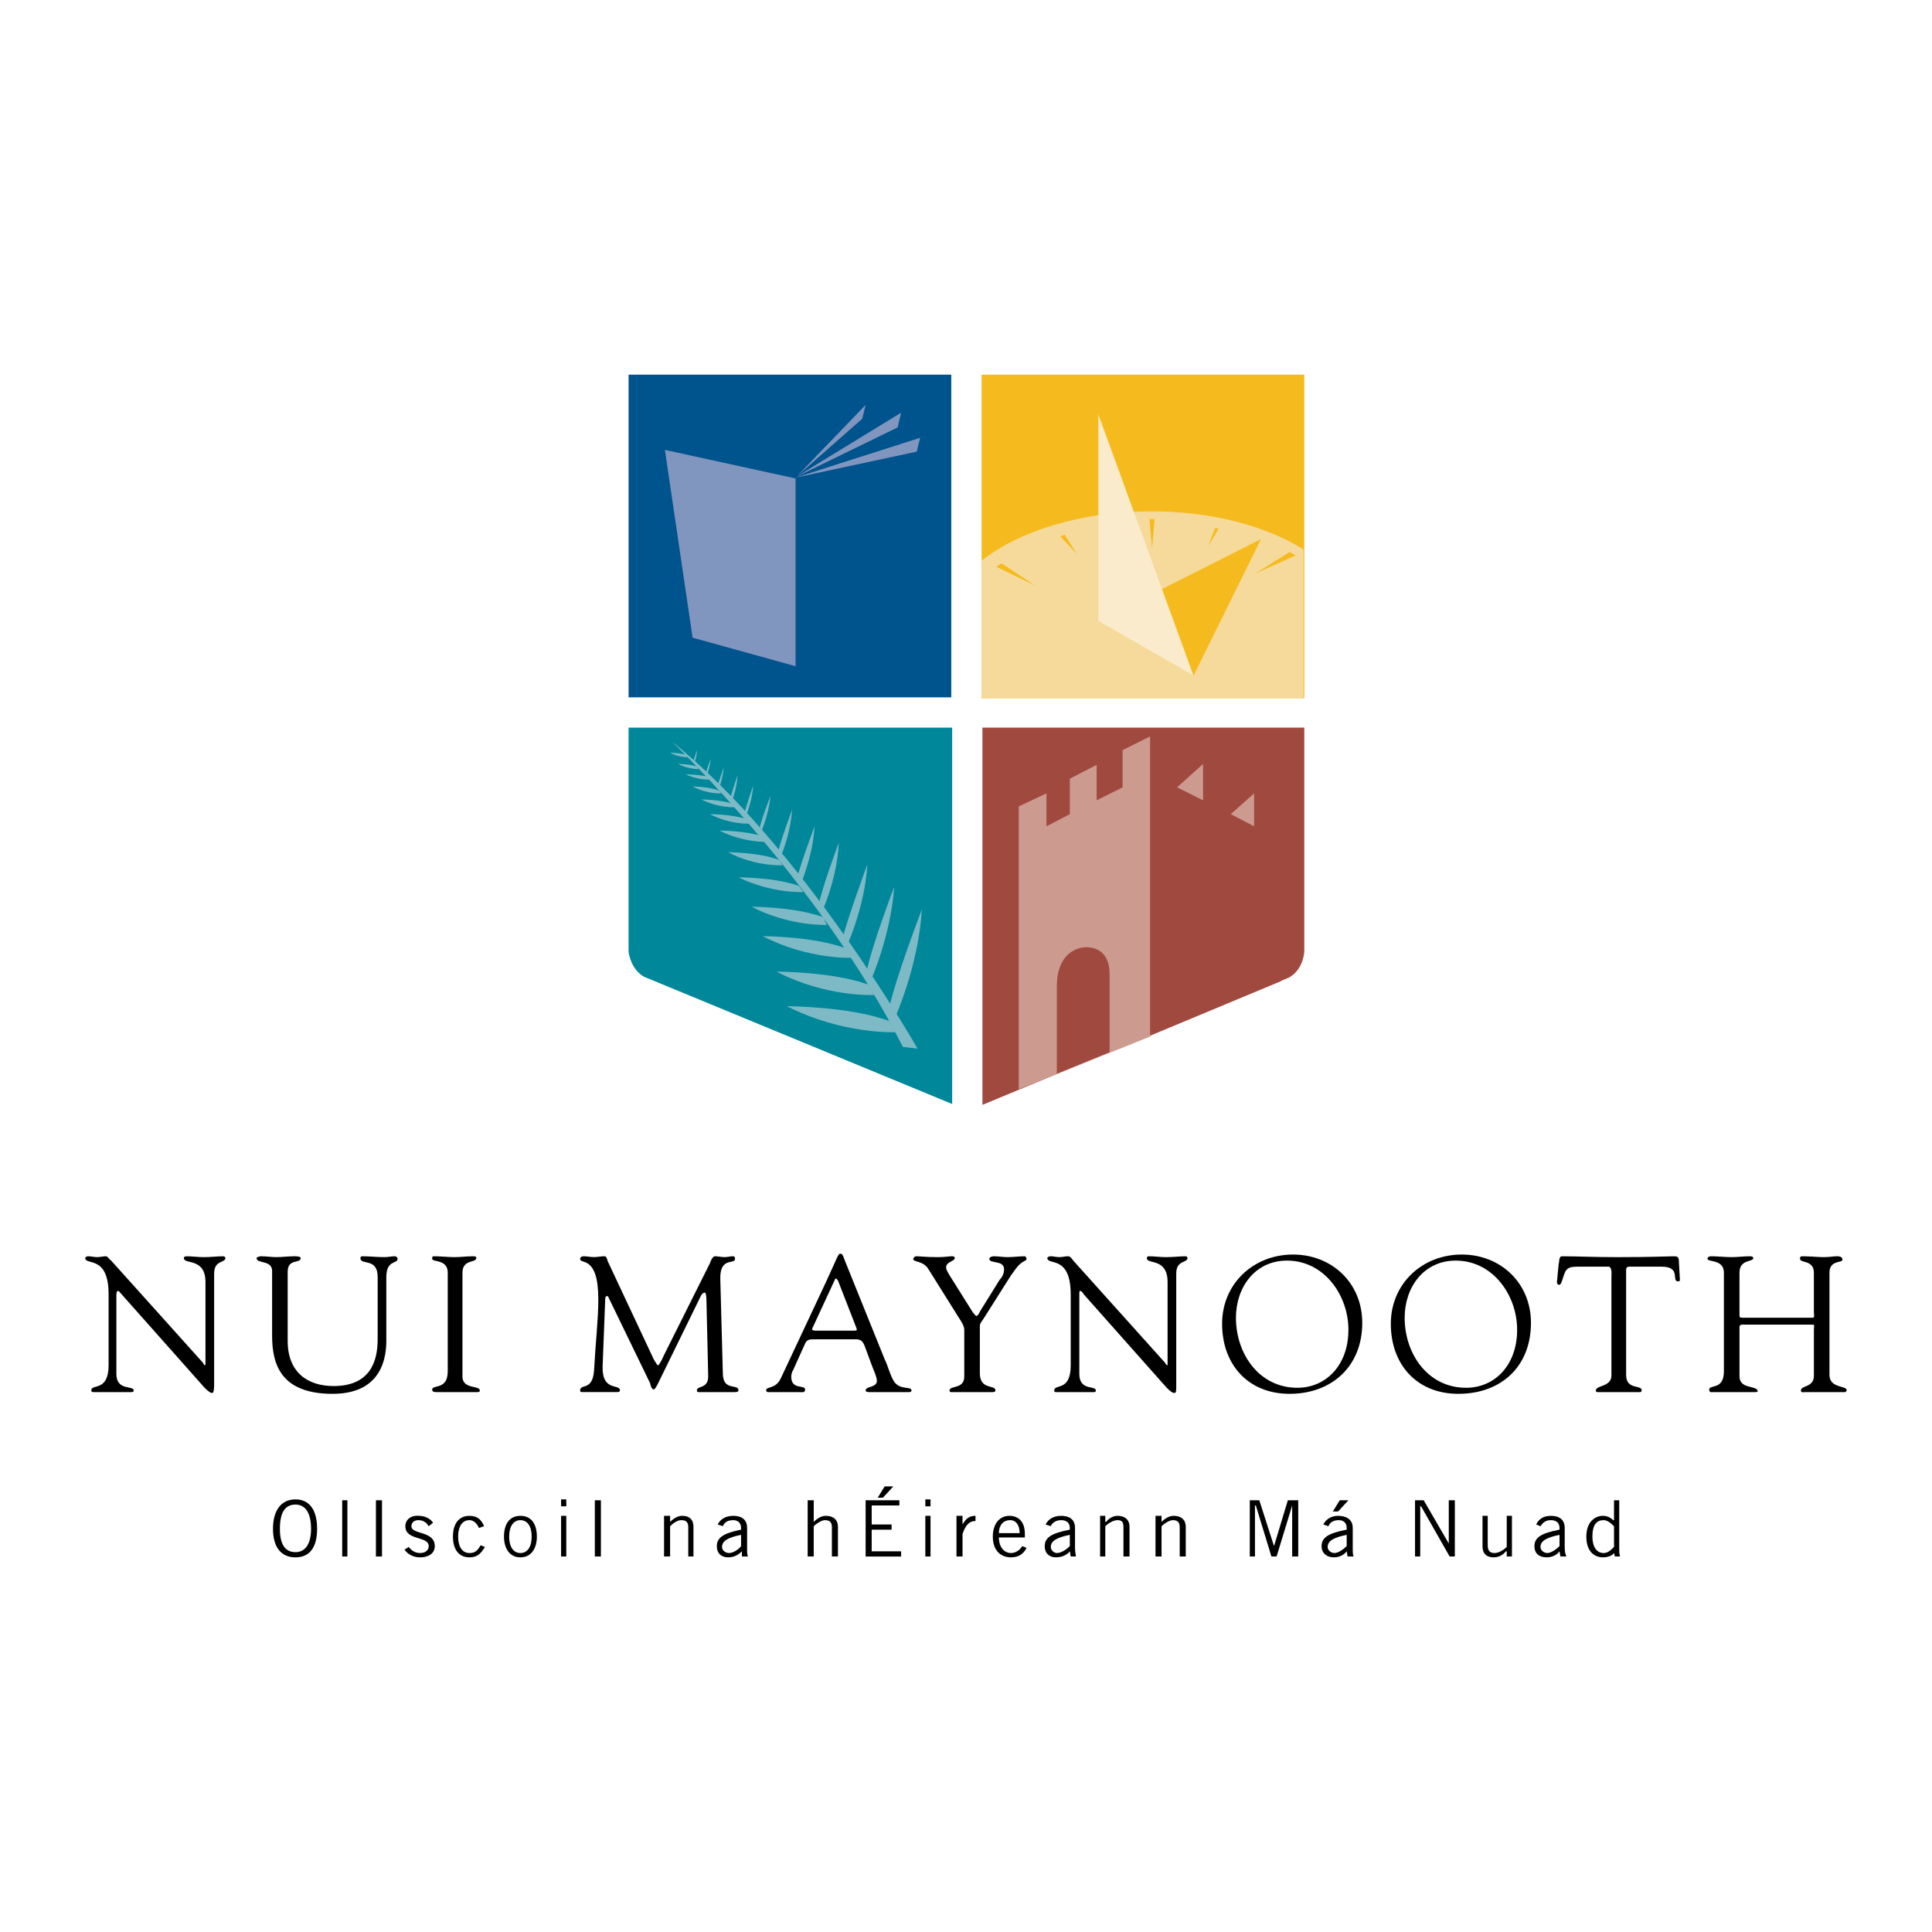 <?xml version="1.0" encoding="utf-8"?>
<!-- Generator: Adobe Illustrator 13.0.0, SVG Export Plug-In . SVG Version: 6.00 Build 14948)  -->
<!DOCTYPE svg PUBLIC "-//W3C//DTD SVG 1.0//EN" "http://www.w3.org/TR/2001/REC-SVG-20010904/DTD/svg10.dtd">
<svg version="1.0" id="Layer_1" xmlns="http://www.w3.org/2000/svg" xmlns:xlink="http://www.w3.org/1999/xlink" x="0px" y="0px"
	 width="192.756px" height="192.756px" viewBox="0 0 192.756 192.756" enable-background="new 0 0 192.756 192.756"
	 xml:space="preserve">
<g>
	<polygon fill-rule="evenodd" clip-rule="evenodd" fill="#FFFFFF" points="0,0 192.756,0 192.756,192.756 0,192.756 0,0 	"/>
	<path fill-rule="evenodd" clip-rule="evenodd" d="M10.834,129.137c0-3.971-2.331-2.85-2.331-3.625c0-0.088,0.173-0.174,0.259-0.174
		c0.345,0,0.604,0.086,0.949,0.086c0.259,0,0.604-0.086,0.863-0.086c0.172,0,0.345,0.346,0.518,0.432l9.15,10.186
		c0.086,0.174,0.173,0.26,0.173,0.26c0.086,0,0.086-0.086,0.086-0.26v-8.027c0-2.504-2.158-1.727-2.158-2.416
		c0-0.088,0.087-0.174,0.259-0.174c0.518,0,1.122,0.086,1.727,0.086c0.69,0,1.467-0.086,1.899-0.086
		c0.173,0,0.259,0.086,0.259,0.174c0,0.518-1.122,0.172-1.122,1.553v11.137c0,0.518-0.086,0.775-0.173,0.775
		c-0.172,0-0.345-0.086-0.776-0.518l-8.201-9.236c-0.086-0.086-0.345-0.432-0.432-0.432s-0.172,0.086-0.172,0.432v7.855
		c0,1.727,1.726,1.123,1.726,1.641c0,0.086,0,0.172-0.259,0.172c-0.431,0-0.949,0-1.899,0c-0.69,0-1.64,0-1.812,0
		c-0.259,0-0.259-0.086-0.259-0.172c0-0.691,1.726,0.172,1.726-2.504V129.137L10.834,129.137z"/>
	<path fill-rule="evenodd" clip-rule="evenodd" d="M28.703,133.797c0,3.109,1.985,4.49,4.575,4.49c3.625,0,4.402-2.418,4.402-4.662
		v-6.215c0-1.986-1.726-1.123-1.726-1.898c0-0.088,0.086-0.174,0.172-0.174c0.777,0,1.467,0.086,2.244,0.086
		c0.346,0,0.691-0.086,1.036-0.086c0.086,0,0.259,0.086,0.259,0.26c0,0.518-1.122,0.086-1.122,1.812v5.957
		c0,0.949,0.259,5.695-5.352,5.695c-5.093,0-6.042-2.848-6.042-5.783v-6.473c0-1.123-1.553-0.691-1.553-1.295
		c0-0.088,0.345-0.174,0.431-0.174c0.518,0,1.036,0.086,1.554,0.086c0.604,0,1.208-0.086,1.812-0.086c0.086,0,0.604,0,0.604,0.174
		c0,0.604-1.295,0-1.295,1.381V133.797L28.703,133.797z"/>
	<path fill-rule="evenodd" clip-rule="evenodd" d="M44.672,126.979c0-1.381-1.553-1.035-1.553-1.381c0-0.174,0-0.26,0.172-0.26
		c0.69,0,1.381,0.086,2.072,0.086c0.604,0,1.208-0.086,1.812-0.086c0.345,0,0.345,0.086,0.345,0.174
		c0,0.518-1.381,0.086-1.381,1.467v10.359c0,1.293,1.727,0.863,1.727,1.381c0,0.172-0.086,0.172-0.346,0.172
		c-0.431,0-1.294,0-2.158,0c-1.122,0-1.554,0-1.812,0c-0.345,0-0.432-0.086-0.432-0.26c0-0.518,1.553,0.088,1.553-1.812V126.979
		L44.672,126.979z"/>
	<path fill-rule="evenodd" clip-rule="evenodd" d="M72.122,137.164c0.086,1.641,1.554,0.863,1.554,1.555
		c0,0.172-0.259,0.172-0.432,0.172c-0.432,0-1.036,0-1.812,0c-0.604,0-1.208,0-1.727,0c-0.173,0-0.173-0.086-0.173-0.172
		c0-0.518,1.208-0.088,1.122-1.555l-0.172-7.424c0-0.518-0.086-0.777-0.173-0.777c-0.172,0-0.345,0.174-0.518,0.605l-3.971,8.113
		c-0.086,0.174-0.431,0.949-0.604,0.949c-0.172,0-0.345-0.43-0.345-0.604l-4.143-8.545c0-0.086-0.086-0.174-0.173-0.174
		s-0.172,0.088-0.172,0.26l-0.259,6.732c-0.086,2.59,1.727,1.727,1.727,2.418c0,0.172-0.173,0.172-0.432,0.172
		c-0.259,0-1.123,0-1.727,0c-0.95,0-1.295,0-1.64,0c-0.172,0-0.172-0.086-0.172-0.172c0-0.691,1.208,0.086,1.381-1.9
		c0.173-3.107,0.432-5.178,0.432-7.164c0-4.488-1.812-3.453-1.812-4.057c0-0.174,0.172-0.26,0.345-0.26
		c0.345,0,0.69,0.086,1.036,0.086s0.69-0.086,1.036-0.086c0.259,0,0.259,0.346,0.346,0.52l4.575,9.754
		c0.259,0.432,0.345,0.604,0.432,0.604s0.345-0.432,0.604-1.035l4.575-9.15c0.086-0.26,0.259-0.691,0.518-0.691
		c0.173,0,0.777,0.086,0.863,0.086c0.431,0,0.604-0.086,0.949-0.086c0.086,0,0.173,0.086,0.173,0.26c0,0.604-1.554-0.26-1.467,2.072
		L72.122,137.164L72.122,137.164z"/>
	<path fill-rule="evenodd" clip-rule="evenodd" d="M86.278,134.316c-0.172-0.432-0.345-0.691-0.863-0.691h-4.23
		c-0.345,0-0.69,0-0.863,0.432l-1.209,2.676c-0.086,0.086-0.172,0.432-0.172,0.605c0,1.381,1.381,0.775,1.381,1.293
		c0,0.346-0.259,0.26-0.519,0.26c-0.518,0-1.122,0-1.64,0s-1.036,0-1.554,0c-0.086,0-0.172-0.086-0.172-0.172
		c0-0.432,0.95-0.088,1.467-1.209l4.575-9.754c1.122-2.418,1.122-2.676,1.381-2.676c0.259,0,0.345,0.518,0.431,0.689l3.971,9.842
		c0.345,0.689,0.518,1.553,0.95,2.244c0.604,0.863,1.727,0.432,1.727,0.863c0,0.172-0.173,0.172-0.259,0.172
		c-0.777,0-1.554,0-2.417,0c-0.518,0-1.036,0-1.554,0c-0.086,0-0.345,0-0.345-0.172c0-0.432,1.123-0.26,1.123-0.951
		c0-0.43-0.432-1.293-0.604-1.812L86.278,134.316L86.278,134.316z M81.099,132.416c-0.172,0.26,0,0.346,0.259,0.346h3.798
		c0.432,0,0.346-0.086,0.259-0.346l-1.813-4.66c-0.173-0.26-0.259-0.26-0.345,0L81.099,132.416L81.099,132.416z"/>
	<path fill-rule="evenodd" clip-rule="evenodd" d="M92.58,126.547c-0.518-0.777-1.468-0.604-1.468-0.949
		c0-0.086,0.173-0.26,0.259-0.26c0.518,0,0.863,0.086,2.244,0.086c0.604,0,1.122-0.086,1.295-0.086c0.172,0,0.345,0,0.345,0.174
		c0,0.346-0.863,0.346-0.863,0.949c0,0.258,0.259,0.604,0.345,0.777l2.331,3.711c0.173,0.172,0.259,0.346,0.346,0.346
		s0.259-0.174,0.345-0.432l1.985-3.193c0.173-0.174,0.432-0.52,0.432-1.037c0-0.949-1.467-0.518-1.467-1.035
		c0-0.174,0.259-0.26,0.432-0.26c0.432,0,0.949,0.086,1.381,0.086c0.604,0,1.122-0.086,1.727-0.086c0.086,0,0.172,0.174,0.172,0.26
		c0,0.172-0.345,0.26-0.431,0.346c-0.519,0.344-0.777,0.863-1.122,1.295l-2.677,4.229c-0.259,0.432-0.432,0.518-0.432,0.863v4.662
		c0,1.727,1.555,1.121,1.555,1.727c0,0.172-0.173,0.172-0.433,0.172c-0.259,0-1.38,0-2.158,0c-0.863,0-1.554,0-1.726,0
		c-0.173,0-0.259,0-0.259-0.172c0-0.518,1.468-0.088,1.468-1.381v-4.662c0-0.346-0.259-0.777-0.432-1.035L92.58,126.547
		L92.58,126.547z"/>
	<path fill-rule="evenodd" clip-rule="evenodd" d="M106.823,129.137c0-3.971-2.331-2.85-2.331-3.625
		c0-0.088,0.173-0.174,0.346-0.174c0.259,0,0.518,0.086,0.862,0.086c0.26,0,0.604-0.086,0.863-0.086c0.26,0,0.432,0.346,0.519,0.432
		l9.149,10.186c0.087,0.174,0.173,0.26,0.259,0.26c0,0,0-0.086,0-0.26v-8.027c0-2.504-2.071-1.727-2.071-2.416
		c0-0.088,0.086-0.174,0.173-0.174c0.604,0,1.122,0.086,1.727,0.086c0.69,0,1.467-0.086,1.985-0.086
		c0.086,0,0.173,0.086,0.173,0.174c0,0.518-1.123,0.172-1.123,1.553v11.137c0,0.518,0,0.775-0.172,0.775
		c-0.173,0-0.346-0.086-0.777-0.518l-8.2-9.236c-0.086-0.086-0.26-0.432-0.432-0.432c-0.087,0-0.087,0.086-0.087,0.432v7.855
		c0,1.727,1.641,1.123,1.641,1.641c0,0.086,0,0.172-0.173,0.172c-0.518,0-1.035,0-1.985,0c-0.604,0-1.64,0-1.812,0
		s-0.173-0.086-0.173-0.172c0-0.691,1.641,0.172,1.641-2.504V129.137L106.823,129.137z"/>
	<path fill-rule="evenodd" clip-rule="evenodd" d="M121.929,132.072c0-3.971,3.107-6.906,7.078-6.906
		c3.885,0,6.906,2.848,6.906,6.818c0,4.316-3.021,7.078-7.251,7.078C124.519,139.062,121.929,136.129,121.929,132.072
		L121.929,132.072z M123.31,131.467c0,3.625,2.331,6.992,6.129,6.992c2.849,0,5.093-2.244,5.093-5.783
		c0-3.453-2.417-6.906-6.129-6.906C125.209,125.77,123.31,128.445,123.31,131.467L123.31,131.467z"/>
	<path fill-rule="evenodd" clip-rule="evenodd" d="M138.762,132.072c0-3.971,3.107-6.906,7.078-6.906
		c3.884,0,6.905,2.848,6.905,6.818c0,4.316-2.935,7.078-7.251,7.078C141.351,139.062,138.762,136.129,138.762,132.072
		L138.762,132.072z M140.143,131.467c0,3.625,2.33,6.992,6.129,6.992c2.849,0,5.093-2.244,5.093-5.783
		c0-3.453-2.417-6.906-6.129-6.906C142.041,125.77,140.143,128.445,140.143,131.467L140.143,131.467z"/>
	<path fill-rule="evenodd" clip-rule="evenodd" d="M160.773,127.324c0-0.174,0.086-0.863-0.26-0.949h-3.107
		c-1.208,0-1.208,0.344-1.554,1.381c-0.086,0.172-0.086,0.432-0.345,0.432c-0.087,0-0.173-0.174-0.173-0.26l0.173-1.812
		c0.086-0.258,0-0.777,0.345-0.777c1.554,0,3.021,0.086,5.524,0.086c3.453,0,5.18-0.086,5.611-0.086s0.518,0.086,0.518,0.605
		l0.086,1.467c0,0.26,0.087,0.432-0.172,0.432c-0.69,0,0.345-1.467-1.641-1.467h-2.762c-0.863,0-0.777-0.088-0.777,0.949v9.84
		c0,1.555,1.554,0.949,1.554,1.555c0,0,0,0.172-0.173,0.172c-0.432,0-0.949,0-1.554,0c-2.157,0-2.503,0-2.589,0
		c-0.173,0-0.259,0-0.259-0.172c0-0.518,1.554-0.346,1.554-1.469V127.324L160.773,127.324z"/>
	<path fill-rule="evenodd" clip-rule="evenodd" d="M171.994,126.979c0-1.381-1.64-1.035-1.64-1.381c0-0.174,0.173-0.26,0.346-0.26
		c0.69,0,1.381,0.086,2.071,0.086c0.604,0,1.208-0.086,1.812-0.086c0.259,0,0.346,0.086,0.346,0.174
		c0,0.432-1.381,0.086-1.381,1.467v4.143c0,0.26,0,0.346,0.259,0.346h7.078c0.173,0,0.086-0.432,0.086-0.518v-3.971
		c0-1.295-1.381-0.949-1.381-1.381c0-0.174,0-0.26,0.259-0.26c0.69,0,1.64,0.086,2.072,0.086c0.69,0,0.949-0.086,1.381-0.086
		s0.518,0.174,0.518,0.346c0,0.346-1.295,0-1.295,1.295v10.186c0,1.381,1.727,1.037,1.727,1.555c0,0-0.086,0.172-0.173,0.172
		c-0.518,0-1.122,0-1.812,0c-1.208,0-1.812,0-2.158,0c-0.173,0-0.432,0.086-0.432-0.172c0-0.518,1.295-0.26,1.295-1.469v-4.574
		c0-0.346,0.087-0.518-0.086-0.518h-7.078c-0.259,0-0.259,0.172-0.259,0.346v4.834c0,1.293,1.812,0.863,1.812,1.467
		c0,0.086-0.173,0.086-0.346,0.086s-1.64,0-2.59,0c-1.381,0-1.64,0-1.726,0c-0.087,0-0.173-0.086-0.173-0.26
		c0-0.518,1.467,0.088,1.467-1.812V126.979L171.994,126.979z"/>
	<path fill-rule="evenodd" clip-rule="evenodd" d="M29.48,149.594c1.381,0,2.158,1.037,2.158,2.936s-0.777,2.848-2.158,2.848
		c-1.381,0-2.244-0.949-2.244-2.848S28.099,149.594,29.48,149.594L29.48,149.594z M29.48,154.859c0.949,0,1.554-0.777,1.554-2.33
		c0-1.641-0.604-2.418-1.554-2.418c-1.036,0-1.554,0.777-1.554,2.418C27.926,154.082,28.444,154.859,29.48,154.859L29.48,154.859z"
		/>
	<polygon fill-rule="evenodd" clip-rule="evenodd" points="34.141,149.682 34.659,149.682 34.659,155.291 34.141,155.291 
		34.141,149.682 	"/>
	<polygon fill-rule="evenodd" clip-rule="evenodd" points="37.507,149.682 38.112,149.682 38.112,155.291 37.507,155.291 
		37.507,149.682 	"/>
	<path fill-rule="evenodd" clip-rule="evenodd" d="M40.788,154.342c0.259,0.346,0.604,0.604,1.123,0.604
		c0.604,0,0.863-0.344,0.863-0.689c0-1.035-2.331-0.518-2.331-1.986c0-0.689,0.604-1.121,1.381-1.035
		c0.518,0,1.122,0.26,1.381,0.691l-0.432,0.344c-0.259-0.432-0.604-0.604-1.036-0.604s-0.69,0.26-0.69,0.604
		c0,0.863,2.331,0.432,2.331,1.986c0,0.777-0.691,1.121-1.467,1.121c-0.604,0-1.209-0.258-1.554-0.775L40.788,154.342
		L40.788,154.342z"/>
	<path fill-rule="evenodd" clip-rule="evenodd" d="M47.78,152.443c-0.173-0.432-0.518-0.777-0.95-0.777
		c-0.69,0-1.122,0.604-1.122,1.641c0,1.035,0.432,1.639,1.122,1.639c0.518,0,0.777-0.172,1.122-0.775l0.432,0.172
		c-0.432,0.691-0.777,1.035-1.554,1.035c-1.036,0-1.64-0.775-1.64-2.07s0.604-2.072,1.64-2.072c0.863,0,1.208,0.432,1.468,1.035
		L47.78,152.443L47.78,152.443z"/>
	<path fill-rule="evenodd" clip-rule="evenodd" d="M51.923,155.377c-1.123,0-1.64-0.949-1.64-2.07c0-1.209,0.518-2.072,1.64-2.072
		c1.122,0,1.64,0.863,1.64,2.072C53.563,154.428,53.045,155.377,51.923,155.377L51.923,155.377z M51.923,151.666
		c-0.691,0-1.123,0.604-1.123,1.641c0,1.035,0.432,1.639,1.123,1.639c0.69,0,1.122-0.604,1.122-1.639
		C53.045,152.27,52.614,151.666,51.923,151.666L51.923,151.666z"/>
	<path fill-rule="evenodd" clip-rule="evenodd" d="M55.98,151.234h0.518v4.057H55.98V151.234L55.98,151.234z M55.98,149.594h0.518
		v0.691H55.98V149.594L55.98,149.594z"/>
	<polygon fill-rule="evenodd" clip-rule="evenodd" points="59.347,149.682 59.951,149.682 59.951,155.291 59.347,155.291 
		59.347,149.682 	"/>
	<path fill-rule="evenodd" clip-rule="evenodd" d="M66.856,151.234v0.604l0,0c0.345-0.344,0.777-0.604,1.208-0.604
		c0.604,0,1.123,0.26,1.123,1.123v2.934h-0.518v-2.934c0-0.52-0.259-0.691-0.691-0.691s-0.863,0.346-1.122,0.604v3.021h-0.604
		v-4.057H66.856L66.856,151.234z"/>
	<path fill-rule="evenodd" clip-rule="evenodd" d="M71.604,152.098c0.259-0.518,0.777-0.863,1.554-0.863
		c0.691,0,1.381,0.26,1.381,1.209v1.984c0,0.432,0,0.691,0.086,0.863h-0.604v-0.518c-0.345,0.346-0.777,0.604-1.381,0.604
		c-0.604,0-1.122-0.344-1.122-1.121c0-0.863,0.69-1.295,2.417-1.641v-0.172c0-0.518-0.345-0.777-0.777-0.777
		c-0.69,0-0.949,0.346-1.036,0.604L71.604,152.098L71.604,152.098z M73.935,153.133c-1.295,0.26-1.899,0.605-1.899,1.209
		c0,0.346,0.345,0.604,0.691,0.604c0.431,0,0.949-0.344,1.208-0.689V153.133L73.935,153.133z"/>
	<path fill-rule="evenodd" clip-rule="evenodd" d="M81.186,149.682v2.156l0,0c0.345-0.344,0.777-0.604,1.208-0.604
		c0.604,0,1.208,0.26,1.208,1.123v2.934h-0.604v-2.934c0-0.52-0.259-0.691-0.691-0.691c-0.345,0-0.863,0.346-1.122,0.604v3.021
		h-0.604v-5.609H81.186L81.186,149.682z"/>
	<path fill-rule="evenodd" clip-rule="evenodd" d="M89.127,148.299l-1.036,1.123h-0.518l0.69-1.123H89.127L89.127,148.299z
		 M89.731,149.682v0.518h-2.763v1.898h1.986v0.518h-1.986v2.158h2.935v0.518h-3.539v-5.609H89.731L89.731,149.682z"/>
	<path fill-rule="evenodd" clip-rule="evenodd" d="M92.321,151.234h0.518v4.057h-0.518V151.234L92.321,151.234z M92.321,149.594
		h0.518v0.691h-0.518V149.594L92.321,149.594z"/>
	<path fill-rule="evenodd" clip-rule="evenodd" d="M95.428,151.234h0.604v0.863l0,0c0.345-0.604,0.69-0.863,1.295-0.863v0.518
		c-0.69,0-1.036,0.518-1.295,1.295v2.244h-0.604V151.234L95.428,151.234z"/>
	<path fill-rule="evenodd" clip-rule="evenodd" d="M102.42,154.428c-0.259,0.518-0.69,0.949-1.553,0.949
		c-0.95,0-1.813-0.604-1.813-2.07c0-1.295,0.69-2.072,1.641-2.072c0.863,0,1.554,0.518,1.554,1.812v0.346h-2.59
		c0,0.949,0.518,1.553,1.209,1.553c0.432,0,0.862-0.258,1.122-0.689L102.42,154.428L102.42,154.428z M101.729,152.961
		c0-0.777-0.345-1.295-0.949-1.295c-0.69,0-1.122,0.518-1.122,1.295H101.729L101.729,152.961z"/>
	<path fill-rule="evenodd" clip-rule="evenodd" d="M104.319,152.098c0.259-0.518,0.777-0.863,1.554-0.863
		c0.69,0,1.381,0.26,1.381,1.209v1.984c0,0.432,0.087,0.691,0.087,0.863h-0.518l-0.087-0.518c-0.259,0.346-0.776,0.604-1.381,0.604
		s-1.122-0.344-1.122-1.121c0-0.863,0.69-1.295,2.503-1.641v-0.172c0-0.518-0.345-0.777-0.863-0.777
		c-0.604,0-0.949,0.346-1.035,0.604L104.319,152.098L104.319,152.098z M106.736,153.133c-1.295,0.26-1.898,0.605-1.898,1.209
		c0,0.346,0.345,0.604,0.604,0.604c0.432,0,0.95-0.344,1.295-0.689V153.133L106.736,153.133z"/>
	<path fill-rule="evenodd" clip-rule="evenodd" d="M110.275,151.234v0.604h0.087c0.259-0.344,0.69-0.604,1.122-0.604
		c0.604,0,1.208,0.26,1.208,1.123v2.934h-0.604v-2.934c0-0.52-0.172-0.691-0.604-0.691s-0.95,0.346-1.209,0.604v3.021h-0.518v-4.057
		H110.275L110.275,151.234z"/>
	<path fill-rule="evenodd" clip-rule="evenodd" d="M115.887,151.234v0.604l0,0c0.345-0.344,0.776-0.604,1.208-0.604
		c0.604,0,1.209,0.26,1.209,1.123v2.934h-0.604v-2.934c0-0.52-0.259-0.691-0.69-0.691c-0.346,0-0.863,0.346-1.122,0.604v3.021
		h-0.604v-4.057H115.887L115.887,151.234z"/>
	<polygon fill-rule="evenodd" clip-rule="evenodd" points="128.921,155.291 128.921,150.199 128.921,150.199 127.367,155.291 
		126.849,155.291 125.295,150.199 125.209,150.199 125.209,155.291 124.691,155.291 124.691,149.682 125.641,149.682 
		127.108,154.256 127.108,154.256 128.489,149.682 129.525,149.682 129.525,155.291 128.921,155.291 	"/>
	<path fill-rule="evenodd" clip-rule="evenodd" d="M134.531,149.682l-1.035,1.121h-0.519l0.69-1.121H134.531L134.531,149.682z
		 M132.028,152.098c0.259-0.518,0.777-0.863,1.468-0.863s1.467,0.26,1.467,1.209v1.984c0,0.432,0,0.691,0.087,0.863h-0.604
		l-0.086-0.518c-0.26,0.346-0.691,0.604-1.295,0.604c-0.604,0-1.209-0.344-1.209-1.121c0-0.863,0.69-1.295,2.504-1.641v-0.172
		c0-0.518-0.346-0.777-0.777-0.777c-0.69,0-0.949,0.346-1.036,0.604L132.028,152.098L132.028,152.098z M134.359,153.133
		c-1.295,0.26-1.899,0.605-1.899,1.209c0,0.346,0.346,0.604,0.69,0.604c0.346,0,0.863-0.344,1.209-0.689V153.133L134.359,153.133z"
		/>
	<polygon fill-rule="evenodd" clip-rule="evenodd" points="141.178,155.291 141.178,149.682 142.041,149.682 144.545,153.996 
		144.545,153.996 144.545,149.682 145.149,149.682 145.149,155.291 144.631,155.291 141.782,150.285 141.696,150.285 
		141.696,155.291 141.178,155.291 	"/>
	<path fill-rule="evenodd" clip-rule="evenodd" d="M150.328,155.291v-0.518h-0.086c-0.26,0.346-0.691,0.604-1.209,0.604
		c-0.604,0-1.122-0.258-1.122-1.121v-3.021h0.519v2.936c0,0.604,0.259,0.775,0.69,0.775c0.431,0,0.949-0.344,1.208-0.604v-3.107
		h0.518v4.057H150.328L150.328,155.291z"/>
	<path fill-rule="evenodd" clip-rule="evenodd" d="M153.263,152.098c0.259-0.518,0.69-0.863,1.468-0.863
		c0.69,0,1.381,0.26,1.381,1.209v1.984c0,0.432,0.087,0.691,0.173,0.863h-0.604l-0.086-0.518c-0.259,0.346-0.69,0.604-1.295,0.604
		c-0.69,0-1.208-0.344-1.208-1.121c0-0.863,0.69-1.295,2.503-1.641v-0.172c0-0.518-0.346-0.777-0.863-0.777
		c-0.604,0-0.863,0.346-1.036,0.604L153.263,152.098L153.263,152.098z M155.594,153.133c-1.295,0.26-1.899,0.605-1.899,1.209
		c0,0.346,0.346,0.604,0.691,0.604c0.345,0,0.862-0.344,1.208-0.689V153.133L155.594,153.133z"/>
	<path fill-rule="evenodd" clip-rule="evenodd" d="M161.55,149.682v4.746c0,0.346,0,0.605,0.086,0.863h-0.518l-0.087-0.346
		c-0.172,0.26-0.604,0.432-1.121,0.432c-0.69,0-1.641-0.432-1.641-2.07c0-1.555,0.95-2.072,1.641-2.072
		c0.431,0,0.776,0.172,1.035,0.432h0.086v-1.984H161.55L161.55,149.682z M161.031,152.27c-0.345-0.344-0.69-0.604-1.035-0.604
		c-0.69,0-1.122,0.432-1.122,1.641c0,1.035,0.432,1.639,1.122,1.639c0.345,0,0.604-0.172,1.035-0.604V152.27L161.031,152.27z"/>
	<path fill-rule="evenodd" clip-rule="evenodd" fill="#00879A" d="M94.997,72.597H62.713v22.357c0,0,0.172,1.727,1.554,2.503
		l30.73,12.689V72.597L94.997,72.597z"/>
	<path fill-rule="evenodd" clip-rule="evenodd" fill="#7DBAC6" d="M91.544,104.621c0,0-11.48-20.198-24.515-30.643
		c0,0,14.847,14.156,23.047,30.471L91.544,104.621L91.544,104.621z"/>
	<path fill-rule="evenodd" clip-rule="evenodd" fill="#7DBAC6" d="M89.3,101.514c0,0,2.331-5.092,2.676-10.79
		c0,0-2.676,6.993-3.28,9.926L89.3,101.514L89.3,101.514z"/>
	<path fill-rule="evenodd" clip-rule="evenodd" fill="#7DBAC6" d="M86.883,97.803c0,0,1.985-4.403,2.331-9.323
		c0,0-2.331,6.129-2.762,8.546L86.883,97.803L86.883,97.803z"/>
	<path fill-rule="evenodd" clip-rule="evenodd" fill="#7DBAC6" d="M84.466,94.436c0,0,1.812-3.885,2.072-8.201
		c0,0-1.985,5.352-2.503,7.51L84.466,94.436L84.466,94.436z"/>
	<path fill-rule="evenodd" clip-rule="evenodd" fill="#7DBAC6" d="M81.962,91.069c0,0,1.554-3.28,1.727-6.992
		c0,0-1.727,4.575-2.072,6.474L81.962,91.069L81.962,91.069z"/>
	<path fill-rule="evenodd" clip-rule="evenodd" fill="#7DBAC6" d="M79.804,88.394c0,0,1.295-2.849,1.468-5.956
		c0,0-1.468,3.884-1.813,5.438L79.804,88.394L79.804,88.394z"/>
	<path fill-rule="evenodd" clip-rule="evenodd" fill="#7DBAC6" d="M77.819,85.631c0,0,1.036-2.245,1.209-4.834
		c0,0-1.209,3.194-1.468,4.488L77.819,85.631L77.819,85.631z"/>
	<path fill-rule="evenodd" clip-rule="evenodd" fill="#7DBAC6" d="M75.92,83.042c0,0,0.777-1.727,0.95-3.625
		c0,0-0.95,2.417-1.122,3.367L75.92,83.042L75.92,83.042z"/>
	<path fill-rule="evenodd" clip-rule="evenodd" fill="#7DBAC6" d="M72.985,80.02c0,0,0.519-1.208,0.604-2.676
		c0,0-0.604,1.727-0.777,2.503L72.985,80.02L72.985,80.02z"/>
	<path fill-rule="evenodd" clip-rule="evenodd" fill="#7DBAC6" d="M70.482,77.431c0,0,0.345-0.777,0.432-1.727
		c0,0-0.432,1.123-0.518,1.554L70.482,77.431L70.482,77.431z"/>
	<path fill-rule="evenodd" clip-rule="evenodd" fill="#7DBAC6" d="M69.273,76.136c0,0,0.259-0.604,0.259-1.294
		c0,0-0.259,0.777-0.345,1.122L69.273,76.136L69.273,76.136z"/>
	<path fill-rule="evenodd" clip-rule="evenodd" fill="#7DBAC6" d="M74.453,81.315c0,0,0.604-1.381,0.69-2.935
		c0,0-0.69,1.985-0.863,2.762L74.453,81.315L74.453,81.315z"/>
	<path fill-rule="evenodd" clip-rule="evenodd" fill="#7DBAC6" d="M71.69,78.812c0,0,0.432-1.123,0.518-2.245
		c0,0-0.518,1.467-0.69,2.072L71.69,78.812L71.69,78.812z"/>
	<path fill-rule="evenodd" clip-rule="evenodd" fill="#7DBAC6" d="M89.386,102.982c0,0-5.266,0.258-10.876-2.59
		c0,0,6.215,0,10.186,1.467L89.386,102.982L89.386,102.982z"/>
	<path fill-rule="evenodd" clip-rule="evenodd" fill="#7DBAC6" d="M87.228,99.27c0,0-4.748,0.26-9.754-2.331c0,0,5.611,0,9.15,1.295
		L87.228,99.27L87.228,99.27z"/>
	<path fill-rule="evenodd" clip-rule="evenodd" fill="#7DBAC6" d="M84.897,95.558c0,0-4.316,0.173-8.805-2.158
		c0,0,5.006,0,8.287,1.208L84.897,95.558L84.897,95.558z"/>
	<path fill-rule="evenodd" clip-rule="evenodd" fill="#7DBAC6" d="M82.48,92.278c0,0-3.625,0.173-7.51-1.812
		c0,0,4.316,0,7.165,1.036L82.48,92.278L82.48,92.278z"/>
	<path fill-rule="evenodd" clip-rule="evenodd" fill="#7DBAC6" d="M80.149,88.998c0,0-3.107,0.173-6.474-1.467
		c0,0,3.712,0,6.042,0.863L80.149,88.998L80.149,88.998z"/>
	<path fill-rule="evenodd" clip-rule="evenodd" fill="#7DBAC6" d="M78.078,86.322c0,0-2.676,0.172-5.438-1.295
		c0,0,3.108,0,5.093,0.777L78.078,86.322L78.078,86.322z"/>
	<path fill-rule="evenodd" clip-rule="evenodd" fill="#7DBAC6" d="M76.438,83.991c0,0-2.244,0.086-4.661-1.123
		c0,0,2.676,0,4.402,0.604L76.438,83.991L76.438,83.991z"/>
	<path fill-rule="evenodd" clip-rule="evenodd" fill="#7DBAC6" d="M74.712,82.178c0,0-1.899,0.086-3.885-0.95
		c0,0,2.244,0,3.712,0.518L74.712,82.178L74.712,82.178z"/>
	<path fill-rule="evenodd" clip-rule="evenodd" fill="#7DBAC6" d="M73.331,80.538c0,0-1.64,0.086-3.367-0.777
		c0,0,1.899,0,3.107,0.432L73.331,80.538L73.331,80.538z"/>
	<path fill-rule="evenodd" clip-rule="evenodd" fill="#7DBAC6" d="M71.949,79.157c0,0-1.381,0.086-2.849-0.69
		c0,0,1.64,0,2.676,0.431L71.949,79.157L71.949,79.157z"/>
	<path fill-rule="evenodd" clip-rule="evenodd" fill="#7DBAC6" d="M70.827,77.776c0,0-1.122,0.086-2.417-0.518
		c0,0,1.381,0,2.331,0.259L70.827,77.776L70.827,77.776z"/>
	<path fill-rule="evenodd" clip-rule="evenodd" fill="#7DBAC6" d="M69.705,76.74c0,0-1.036,0-2.072-0.518c0,0,1.208,0,1.899,0.259
		L69.705,76.74L69.705,76.74z"/>
	<path fill-rule="evenodd" clip-rule="evenodd" fill="#7DBAC6" d="M68.669,75.532c0,0-0.863,0.086-1.813-0.432
		c0,0,1.036,0,1.727,0.259L68.669,75.532L68.669,75.532z"/>
	<polygon fill-rule="evenodd" clip-rule="evenodd" fill="#00548D" points="62.713,69.575 94.911,69.575 94.911,37.378 
		62.713,37.378 62.713,69.575 	"/>
	<polygon fill-rule="evenodd" clip-rule="evenodd" fill="#8196BF" points="79.373,47.65 91.803,43.68 91.458,45.061 79.373,47.65 	
		"/>
	<polygon fill-rule="evenodd" clip-rule="evenodd" fill="#8196BF" points="89.559,42.644 89.904,41.176 79.459,47.564 
		89.559,42.644 	"/>
	<polygon fill-rule="evenodd" clip-rule="evenodd" fill="#8196BF" points="86.365,40.399 86.02,41.78 79.545,47.478 86.365,40.399 	
		"/>
	<polygon fill-rule="evenodd" clip-rule="evenodd" fill="#8196BF" points="79.373,66.468 79.373,47.736 66.339,44.888 69.101,63.62 
		79.373,66.468 	"/>
	<path fill-rule="evenodd" clip-rule="evenodd" fill="#A0493F" d="M98.019,72.597h32.11v22.357c0,0-0.086,1.813-1.554,2.589
		l-30.557,12.689V72.597L98.019,72.597z"/>
	<polygon fill-rule="evenodd" clip-rule="evenodd" fill="#CD9A8F" points="114.764,73.46 112.002,74.841 112.002,78.553 
		109.412,79.848 109.412,76.309 106.736,77.689 106.736,81.229 104.405,82.438 104.405,79.157 101.644,80.452 101.644,108.678 
		114.764,103.414 114.764,73.46 	"/>
	<polygon fill-rule="evenodd" clip-rule="evenodd" fill="#A0493F" points="114.764,73.46 117.44,74.841 117.44,78.553 
		120.029,79.848 120.029,76.222 122.792,77.604 122.792,81.229 125.123,82.438 125.123,79.071 127.799,80.366 127.799,97.889 
		114.764,103.326 114.764,73.46 	"/>
	<polygon fill-rule="evenodd" clip-rule="evenodd" fill="#CD9A8F" points="125.123,79.157 125.123,82.438 122.792,81.229 
		125.123,79.157 	"/>
	<polygon fill-rule="evenodd" clip-rule="evenodd" fill="#CD9A8F" points="120.029,76.222 120.029,79.848 117.44,78.553 
		120.029,76.222 	"/>
	<path fill-rule="evenodd" clip-rule="evenodd" fill="#A0493F" d="M110.707,97.197c0,2.418,0,7.77,0,7.77l-5.266,2.158
		c0,0,0-5.438,0-8.719c0-3.107,1.812-3.798,2.677-3.884C108.98,94.436,110.707,94.695,110.707,97.197L110.707,97.197z"/>
	<polygon fill-rule="evenodd" clip-rule="evenodd" fill="#F5BB1E" points="97.932,69.662 130.129,69.662 130.129,37.378 
		97.932,37.378 97.932,69.662 	"/>
	<path fill-rule="evenodd" clip-rule="evenodd" fill="#F6DA9C" d="M97.932,69.662h32.111V54.815
		c-3.712-2.331-9.15-3.798-15.192-3.798c-6.992,0-13.207,1.985-16.919,4.92V69.662L97.932,69.662z"/>
	<polygon fill-rule="evenodd" clip-rule="evenodd" fill="#F5BB1E" points="114.678,51.793 115.196,51.793 114.938,54.729 
		114.678,51.793 	"/>
	<polygon fill-rule="evenodd" clip-rule="evenodd" fill="#F5BB1E" points="99.399,56.541 99.917,56.196 103.283,58.44 
		99.399,56.541 	"/>
	<polygon fill-rule="evenodd" clip-rule="evenodd" fill="#F5BB1E" points="128.662,55.074 129.267,55.419 125.209,57.232 
		128.662,55.074 	"/>
	<polygon fill-rule="evenodd" clip-rule="evenodd" fill="#F5BB1E" points="105.787,53.52 106.219,53.347 107.427,55.246 
		105.787,53.52 	"/>
	<polygon fill-rule="evenodd" clip-rule="evenodd" fill="#F5BB1E" points="121.583,52.743 121.238,52.657 120.548,54.47 
		121.583,52.743 	"/>
	<polygon fill-rule="evenodd" clip-rule="evenodd" fill="#F5BB1E" points="109.585,61.979 125.813,53.779 119.08,67.417 
		109.585,61.979 	"/>
	<polygon fill-rule="evenodd" clip-rule="evenodd" fill="#F9EBCB" points="109.585,61.979 109.585,41.349 119.08,67.417 
		109.585,61.979 	"/>
</g>
</svg>
